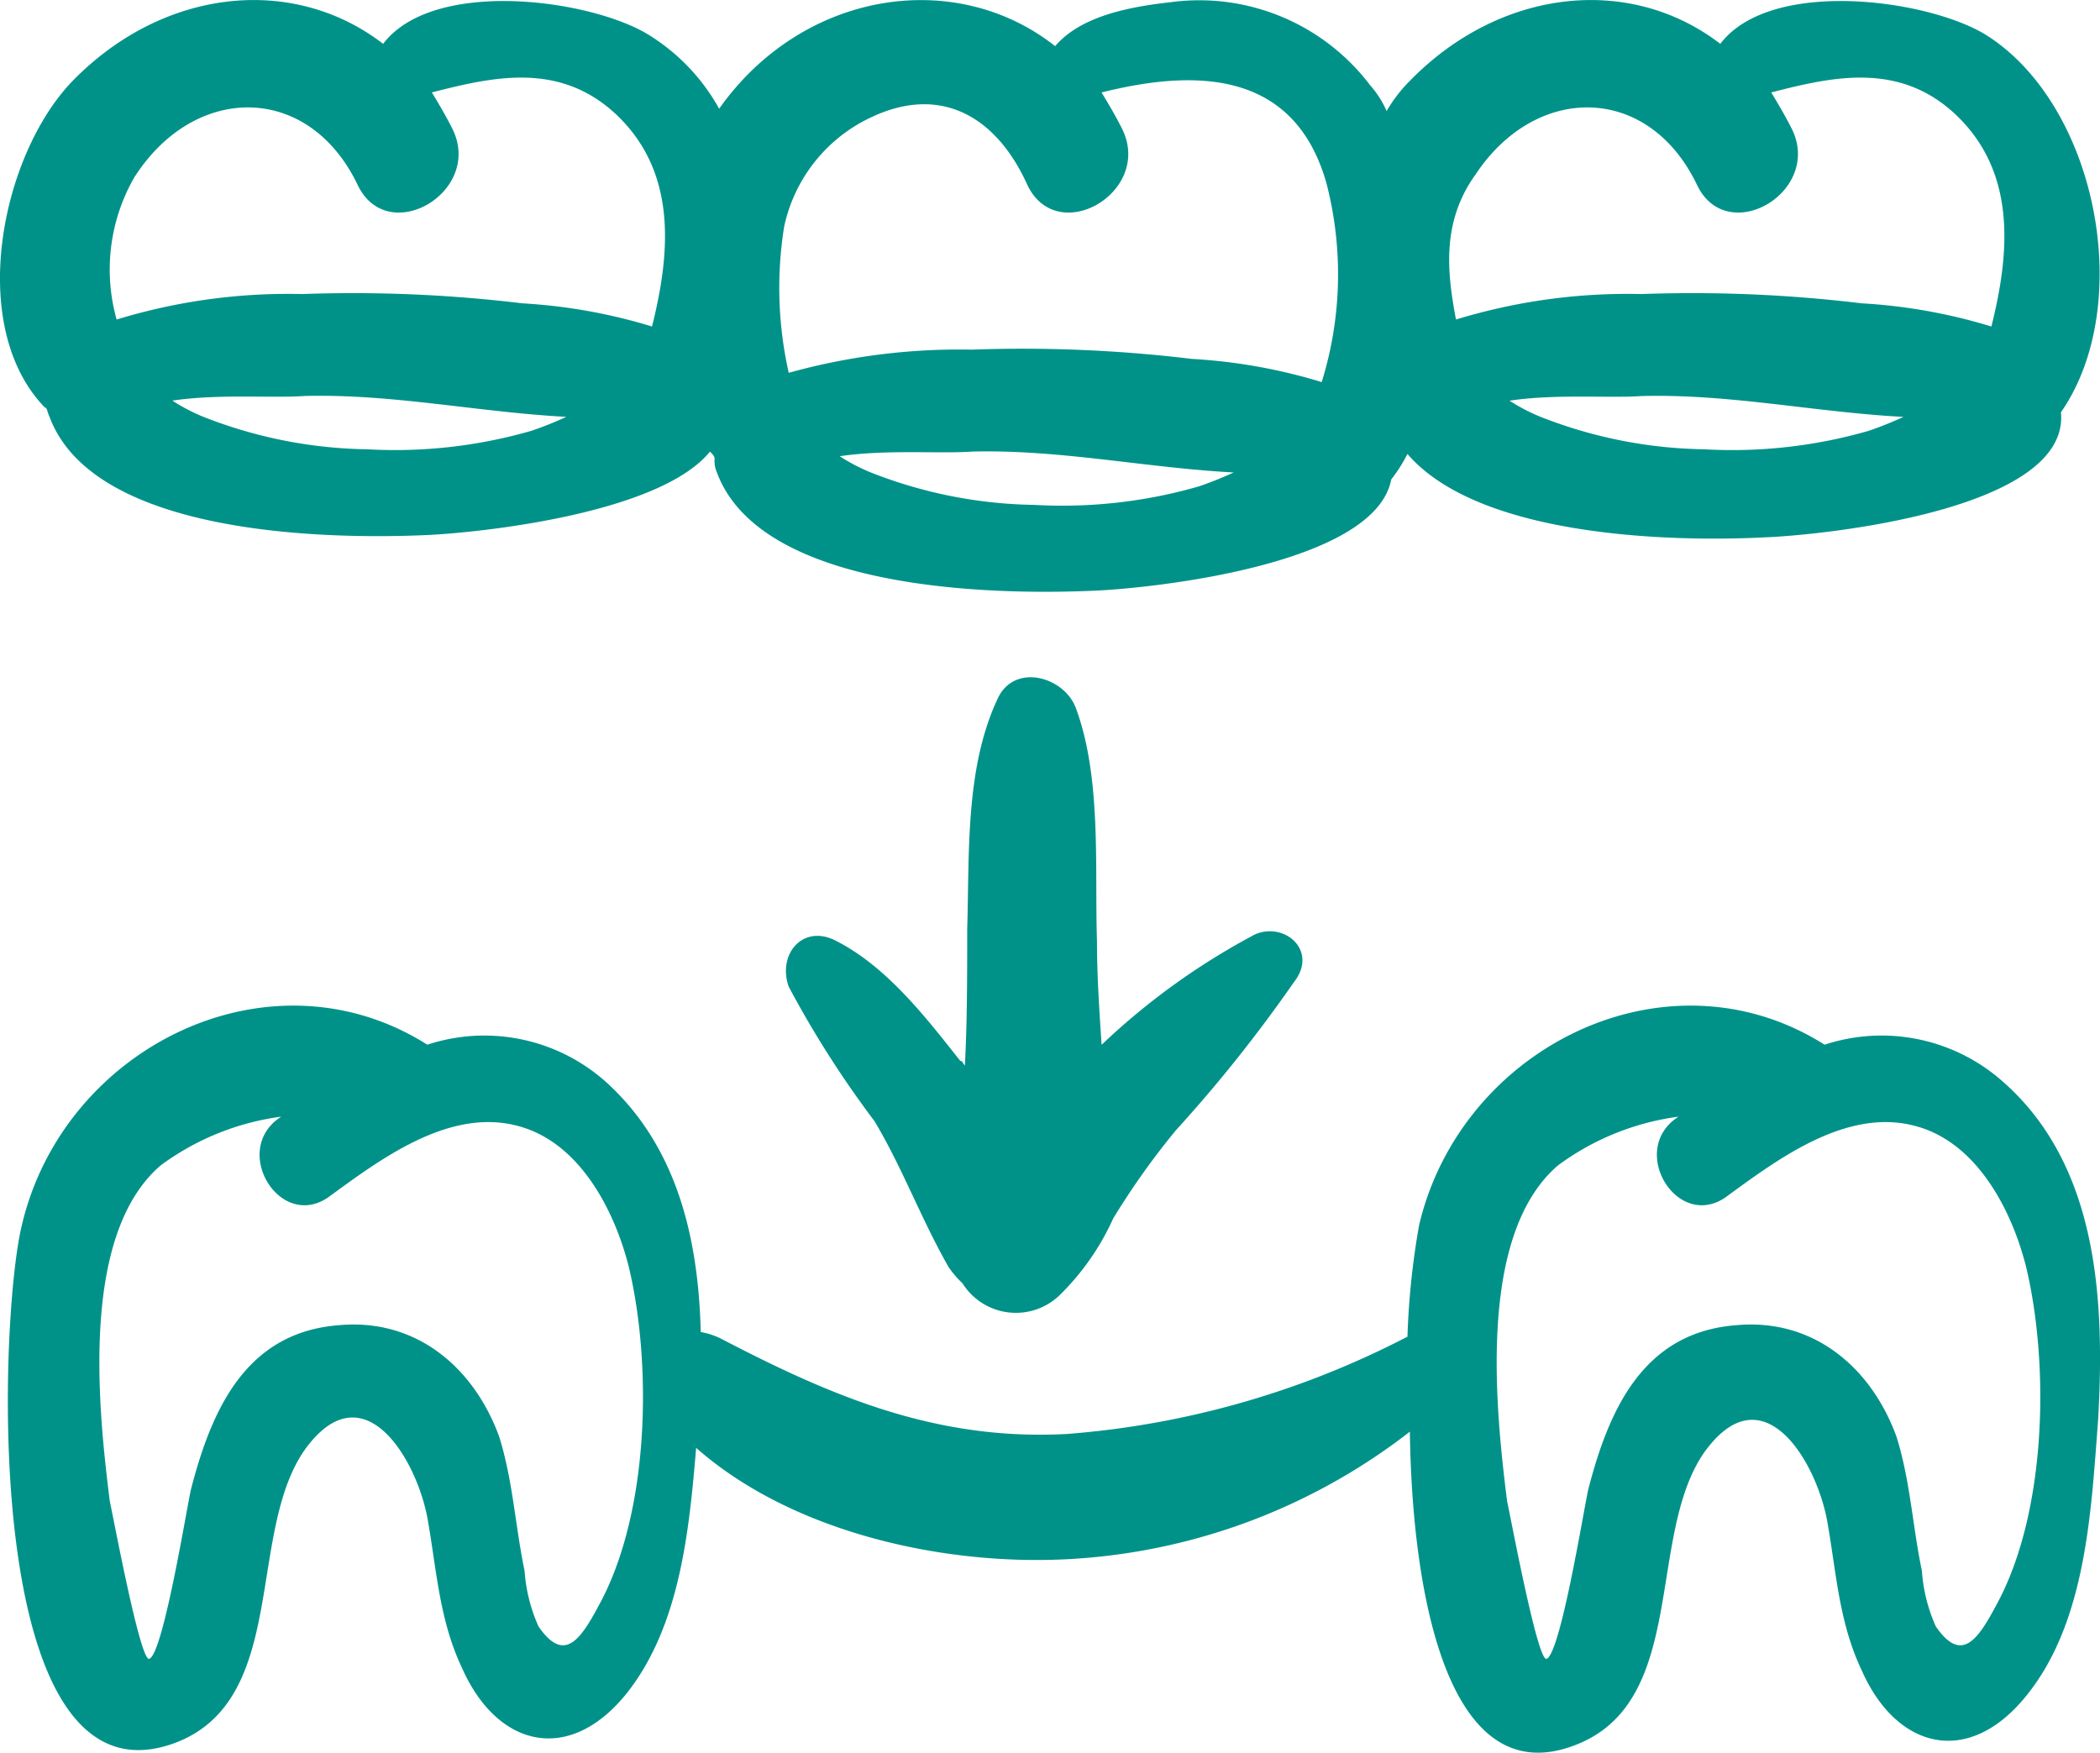 <svg id="_001-implantes" data-name="001-implantes" xmlns="http://www.w3.org/2000/svg" width="81.518" height="68.042" viewBox="0 0 81.518 68.042">
  <g id="Grupo_48" data-name="Grupo 48" transform="translate(0 0)">
    <g id="Grupo_47" data-name="Grupo 47">
      <path id="Trazado_63" data-name="Trazado 63" d="M79.351,289.3a7.086,7.086,0,0,0-6.926-1.439c-6.117-3.868-14.122.09-15.742,7.016a30.182,30.182,0,0,0-.45,4.318,34.359,34.359,0,0,1-13.223,3.778c-5.037.27-9.085-1.439-13.4-3.688a2.862,2.862,0,0,0-.81-.27c-.09-3.6-.9-7.2-3.688-9.715a7.086,7.086,0,0,0-6.926-1.439c-6.117-3.868-14.122.09-15.742,7.016-.9,3.688-1.619,23.027,6.027,20.059,4.318-1.709,2.7-8.1,4.947-11.334,2.249-3.148,4.318.27,4.767,2.609.36,1.979.45,3.958,1.349,5.847,1.349,3.058,4.138,3.778,6.387.989,2.069-2.609,2.429-6.3,2.7-9.535,3.778,3.328,9.715,4.587,14.482,4.318a23.655,23.655,0,0,0,13.223-4.947c.09,6.477,1.529,14.122,6.477,12.144,4.318-1.709,2.7-8.1,4.947-11.334,2.249-3.148,4.318.27,4.767,2.609.36,1.979.45,3.958,1.349,5.847,1.349,3.058,4.138,3.778,6.387.989,2.339-2.878,2.519-7.2,2.789-10.7C83.309,297.76,83.039,292.542,79.351,289.3ZM24.84,309.633c-.72,1.349-1.349,2.249-2.339.81a6.351,6.351,0,0,1-.54-2.159c-.36-1.709-.45-3.508-.989-5.217-.989-2.7-3.238-4.587-6.207-4.318-3.6.27-4.947,3.238-5.757,6.387-.18.81-1.079,6.387-1.619,6.567-.36.09-1.439-5.757-1.529-6.117-.45-3.6-1.169-10.344,1.979-13.043a10.117,10.117,0,0,1,4.677-1.889c-1.979,1.259-.09,4.408,1.8,3.148,1.979-1.439,4.677-3.508,7.376-2.789,2.429.63,3.778,3.328,4.318,5.487C26.909,300.278,26.819,306.035,24.84,309.633Zm54.241,0c-.72,1.349-1.349,2.249-2.339.81a6.351,6.351,0,0,1-.54-2.159c-.36-1.709-.45-3.508-.989-5.217-.989-2.7-3.238-4.587-6.207-4.318-3.6.27-4.947,3.238-5.757,6.387-.18.81-1.079,6.387-1.619,6.567-.36.09-1.439-5.757-1.529-6.117-.45-3.6-1.169-10.344,1.979-13.043a10.117,10.117,0,0,1,4.677-1.889c-1.979,1.259-.09,4.408,1.8,3.148,1.979-1.439,4.677-3.508,7.376-2.789,2.429.63,3.778,3.328,4.318,5.487C81.15,300.278,81.06,306.035,79.081,309.633Z" transform="translate(-1.598 -247.306)" fill="#009289"/>
      <path id="Trazado_64" data-name="Trazado 64" d="M1.926,58.328c1.709,4.588,10.7,4.767,14.662,4.588,1.979-.09,9-.81,10.974-3.238.09.09.18.18.18.27a1.14,1.14,0,0,0,.09.54c1.709,4.588,10.7,4.767,14.662,4.588,2.159-.09,10.884-.989,11.514-4.318a6.046,6.046,0,0,0,.63-.989c2.789,3.238,10.255,3.418,13.853,3.238,2.339-.09,11.874-1.079,11.514-4.857,2.878-4.138,1.439-11.784-2.789-14.572-2.159-1.439-8.456-2.339-10.434.27-3.508-2.7-8.546-2.159-12.054,1.439a5.775,5.775,0,0,0-.9,1.169,3.716,3.716,0,0,0-.63-.989,8.32,8.32,0,0,0-7.736-3.238c-1.619.18-3.508.54-4.5,1.709-3.868-3.058-9.8-2.159-13.043,2.429a7.811,7.811,0,0,0-2.609-2.789c-2.159-1.439-8.456-2.339-10.434.27-3.508-2.7-8.546-2.159-12.054,1.439C.038,48.163-1.311,54.82,1.747,57.968c.09,0,.09.18.18.36ZM14.25,59.587a18,18,0,0,1-6.117-1.169,7.167,7.167,0,0,1-1.439-.72c1.8-.27,3.868-.09,5.127-.18,3.418-.09,6.746.63,10.165.81a14.024,14.024,0,0,1-1.349.54,19.131,19.131,0,0,1-6.387.719Zm25.906,2.159a18,18,0,0,1-6.117-1.169,7.167,7.167,0,0,1-1.439-.72c1.8-.27,3.868-.09,5.127-.18,3.418-.09,6.746.63,10.165.81a14.022,14.022,0,0,1-1.349.54,19.128,19.128,0,0,1-6.387.719Zm26-2.159a18,18,0,0,1-6.117-1.169A7.167,7.167,0,0,1,58.6,57.7c1.8-.27,3.868-.09,5.127-.18,3.418-.09,6.746.63,10.165.81a14.024,14.024,0,0,1-1.349.54A19.131,19.131,0,0,1,66.152,59.587ZM57.247,48.973c2.339-3.6,6.746-3.6,8.635.36,1.169,2.429,4.857.27,3.688-2.159-.27-.54-.54-.989-.81-1.439,2.429-.63,4.947-1.169,7.106.81,2.429,2.249,2.159,5.4,1.439,8.276a21.276,21.276,0,0,0-5.037-.9,54.809,54.809,0,0,0-8.546-.36,22.782,22.782,0,0,0-7.2.989c-.36-1.889-.539-3.778.72-5.577ZM30.441,50.952a6.084,6.084,0,0,1,3.328-4.228c2.789-1.349,4.947,0,6.117,2.609,1.169,2.429,4.857.27,3.688-2.159-.27-.54-.54-.989-.81-1.439,3.6-.9,7.466-.9,8.725,3.508a14.1,14.1,0,0,1-.18,7.736,21.276,21.276,0,0,0-5.037-.9,54.809,54.809,0,0,0-8.546-.36,24.646,24.646,0,0,0-7.106.9A15.037,15.037,0,0,1,30.441,50.952ZM5.255,48.973c2.339-3.6,6.746-3.6,8.635.36,1.169,2.429,4.857.27,3.688-2.159-.27-.54-.54-.989-.81-1.439,2.429-.63,4.947-1.169,7.106.81,2.429,2.249,2.159,5.4,1.439,8.276a21.276,21.276,0,0,0-5.037-.9,54.809,54.809,0,0,0-8.546-.36,22.782,22.782,0,0,0-7.2.989,7.184,7.184,0,0,1,.72-5.577Z" transform="translate(-0.003 -42.146)" fill="#009289"/>
      <path id="Trazado_65" data-name="Trazado 65" d="M208.928,216.662a26.89,26.89,0,0,0-5.847,4.228c-.09-1.349-.18-2.7-.18-4.048-.09-2.878.18-6.3-.81-9-.45-1.259-2.429-1.8-3.058-.36-1.259,2.7-1.079,6.027-1.169,8.905,0,1.8,0,3.6-.09,5.307-.09-.09-.09-.18-.18-.18-1.349-1.709-2.878-3.688-4.857-4.677-1.259-.63-2.249.54-1.8,1.8a39.431,39.431,0,0,0,3.328,5.217c1.079,1.8,1.8,3.778,2.878,5.667a3.908,3.908,0,0,0,.54.63,2.446,2.446,0,0,0,3.778.45,9.8,9.8,0,0,0,2.069-2.968,29.524,29.524,0,0,1,2.429-3.418,55.945,55.945,0,0,0,4.588-5.757c.989-1.259-.45-2.429-1.619-1.8Z" transform="translate(-160.319 -180.331)" fill="#009289"/>
    </g>
  </g>
</svg>
